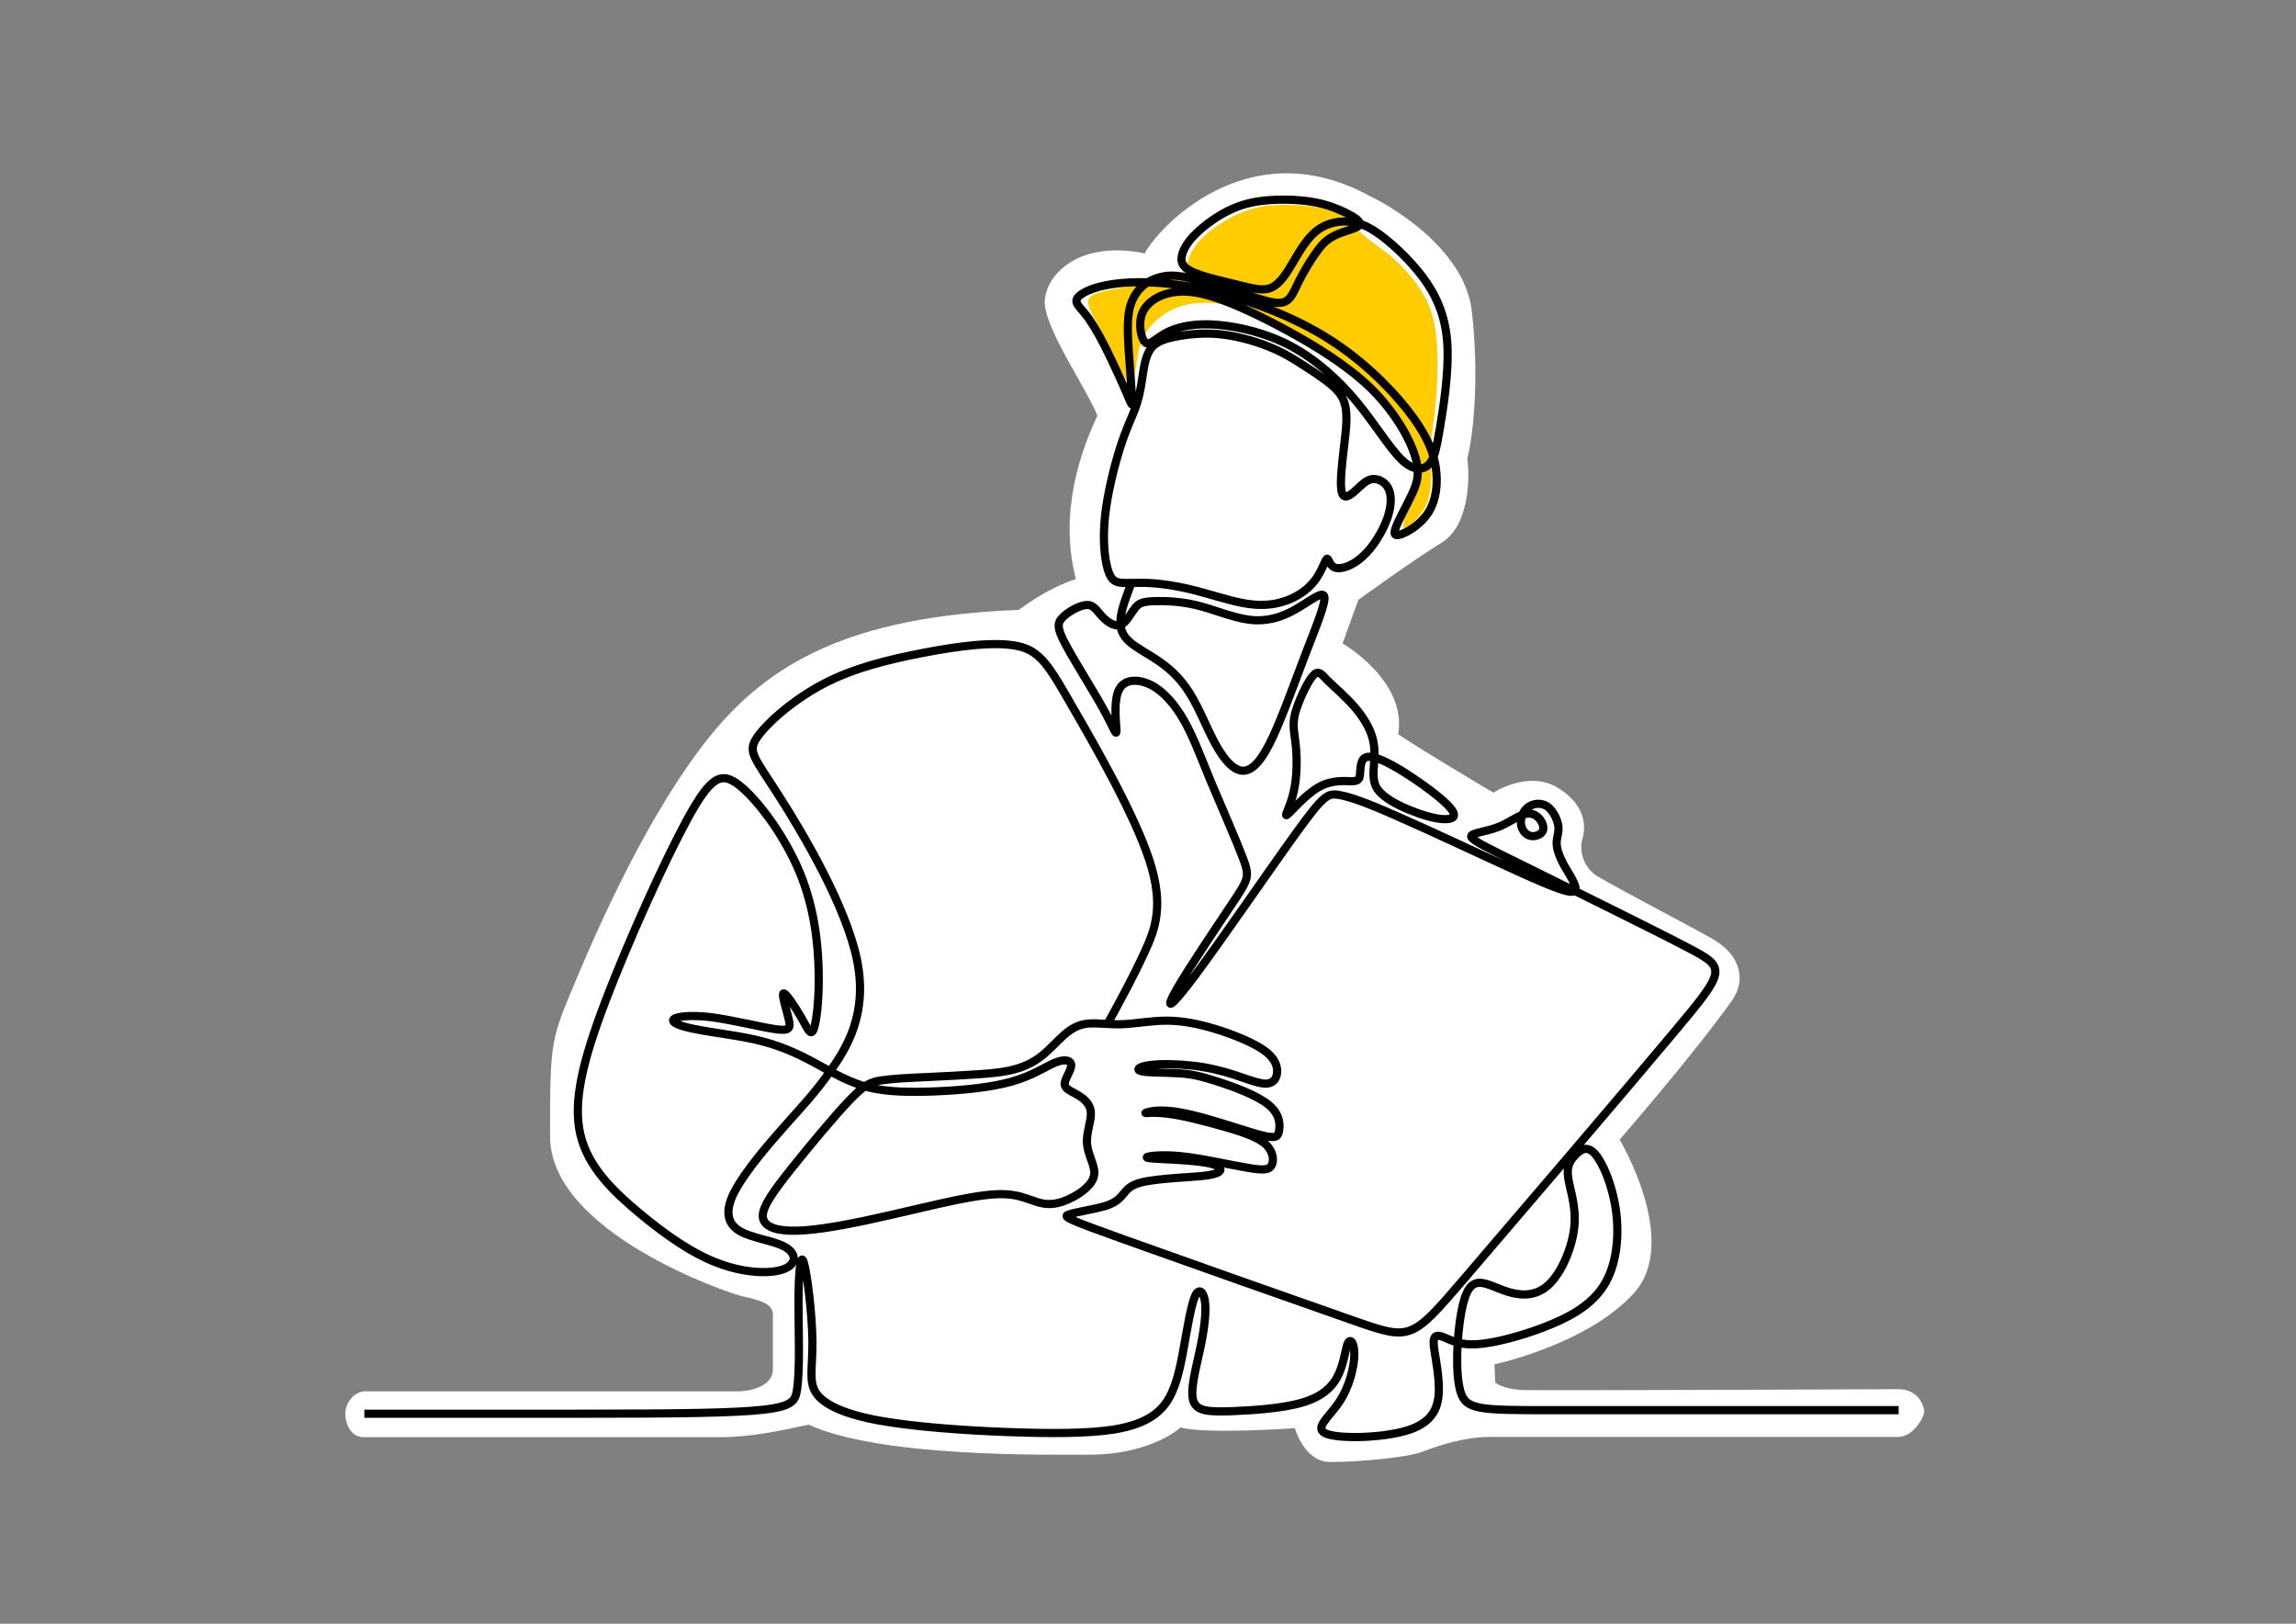 <?xml version="1.0" encoding="utf-8"?>
<!-- Generator: Adobe Illustrator 28.0.0, SVG Export Plug-In . SVG Version: 6.00 Build 0)  -->
<svg version="1.1" id="Ebene_2" xmlns="http://www.w3.org/2000/svg" xmlns:xlink="http://www.w3.org/1999/xlink" x="0px" y="0px"
	 viewBox="0 0 841.9 595.3" style="enable-background:new 0 0 841.9 595.3;" xml:space="preserve">
<rect x="0" y="0" width="841.9" height="595.3" fill="#808080" stroke="none"/>
<style type="text/css">
	.st0{fill:#FFFFFF;}
	.st1{fill:#FFCC00;}
	.st2{fill:none;stroke:#000000;stroke-width:3;}
</style>
<path class="st0" d="M126.6,518.2c0-3,2.5-8.1,7.5-8.1c4.3,0,129.9,0,136,0s13.3-2.3,13.3-8s0-16.3,0-20.3c0-4-5.5-5.3-11-6.5
	s-70.7-23.5-70.7-58.7s0.2-35.1,9.5-57.3s27.3-62.2,48.9-89.1s51.4-44.2,113.4-46.6c7-5,13.8-9,21-11.3c-1.1-5-7.6-27,7.9-59.9
	c-4.3-10.6-19.6-32.3-19.3-41.9s12.3-22.6,36.7-17.6c3.8-8,37.1-45.9,82.5-21c5.1,2.3,34.7,18.3,37.4,42.2
	c2.7,23.9,0.7,44.6-1.7,54.2c1,5.7,1,24.3-9.3,30.6c-10.3,6.3-30.6,21-30.6,21l-5.8,16c0,0,23.7,13.6,20.4,33.3
	c9.3,6.3,34.9,21.4,34.9,21.4s12.7-8.3,23.4-1.9c10.6,6.3,10.6,14.5,9.2,19.1c-1.3,4.6,0.8,10.8,5.8,13.6
	c13.4,7.7,34.9,18.7,42.4,23.1c9.4,5.5,12.2,14.5,6.7,22.3c-14.4,20.2-41.2,51-41.2,51s22.3,37.3,5.3,56.2
	c-17,18.9-51.2,26.2-51.2,26.2l0.3,6.7c0,0,2.7,2.3,9.6,2.7c7,0.3,130.2-0.3,138.1-0.3c7.9,0,9.6,6.7,9.6,8.3c0,1.6-3.8,9.2-9.6,9.2
	s-140.4,0-149.7,0c-9.3,0-18.6,3.1-24.6,5.4c-6,2.3-24.3,3.8-33.9,3.8s-13-12.4-13-12.4s-33.3,2.3-41.9-0.3
	c-4.7,4.3-17,10.1-33.3,10c-16.3,0-76.5,1.1-103.1-11c-10.6,2.3-21.3,4.6-32.6,4.6s-125.9,0-130.6,0
	C128,526.8,126.6,521,126.6,518.2z"/>
<path class="st1" d="M416.8,133.1c-0.6,4.2-1.2,8.6-2.8,7.4c-1.6-1.2-4.4-7.9-7.3-13.7c-2.9-5.8-6.1-10.8-7.2-13.8
	c-1.2-3.1-0.3-4.3,2-5.2c2.4-1,6.2-1.7,10.5-2.4c4.3-0.7,9-1.3,12.7-1.9c3.7-0.7,6.5-1.4,8.2-3.1c1.7-1.7,2.4-4.4,3.5-6.9
	c1.1-2.5,2.7-4.7,5.3-7.1c2.6-2.4,6.3-4.9,9.9-6.8c3.6-1.9,7.1-3.2,11.1-3.9c4-0.7,8.4-0.7,12.6-0.5c4.2,0.2,8.2,0.7,11.3,1.5
	c3.2,0.8,5.6,1.8,7.6,3.6c2,1.7,3.7,4.1,6.5,6.5c2.8,2.4,6.8,4.8,11,8.6c4.2,3.9,8.7,9.2,11.4,14.7c2.7,5.5,3.6,11.3,3.9,17.9
	c0.3,6.7,0,14.2-0.6,20.3c-0.6,6.1-1.5,10.7-1.7,15.1c-0.2,4.3,0.2,8.4,0.1,12.2c-0.1,3.8-0.7,7.3-2.3,10.4c-1.6,3.1-4.2,5.7-5.8,7
	c-1.6,1.3-2.2,1.3-2.1-0.3c0.1-1.6,0.9-4.8,2.1-8.7c1.1-3.9,2.5-8.3,2.7-12.9c0.2-4.5-0.9-9.1-3.7-14.3c-2.8-5.2-7.4-11-13.3-16.5
	c-6-5.4-13.4-10.4-21-15c-7.6-4.6-15.5-8.8-23.5-11.4c-8-2.6-16.2-3.7-22.7-2.2c-6.5,1.4-11.5,5.3-14.3,9.3
	C418,124.9,417.4,128.9,416.8,133.1L416.8,133.1z M416.8,133.1"/>
<g>
	<path class="st2" d="M415.1,146.1c0.2,3.4,0,2.7-1.8-1.5c-1.8-4.2-5.2-11.8-8.1-17.5c-2.9-5.8-5.4-9.7-7.5-12.3
		c-2.1-2.6-3.8-3.8-2.6-5.6c1.2-1.7,5.4-4,13.2-5.1c7.8-1.1,19.2-1,33.1,2c13.9,3,30.3,8.8,43.8,16.9c13.4,8.1,23.8,18.4,30.5,26.8
		c6.7,8.4,9.7,14.9,10.7,21.1c1,6.3,0.2,12.3-2.4,16.6c-2.6,4.3-6.9,7-9.5,8.1c-2.7,1.1-3.7,0.8-2.8-1.9c0.9-2.7,3.8-7.8,5.9-12.2
		c2.1-4.4,3.3-8.2,1.1-14.8c-2.1-6.6-7.7-16.2-16.2-24.5c-8.6-8.3-20.2-15.4-30.5-21c-10.3-5.6-19.2-9.7-26.1-12
		c-6.9-2.3-11.8-2.7-15.9-2c-4.1,0.7-7.3,2.5-9.3,4.7c-2,2.2-2.7,4.7-2.6,7.6c0.1,2.9,1,6.1,2.5,6.4c1.6,0.3,3.8-2.4,8-4.4
		c4.1-1.9,10.1-3.1,18-2.4s17.8,3,26.8,7.8c9.1,4.9,17.3,12.2,24,20.3c6.7,8.1,12,16.9,16.4,21.2c4.4,4.3,7.9,4,10,2
		c2.1-2,2.9-5.8,4.2-13.5c1.3-7.7,3.1-19.5,2.8-29c-0.3-9.5-2.8-16.9-7.4-23.9c-4.7-7-11.6-13.6-16.9-17.6c-5.3-3.9-9-5.2-12.9-5.2
		c-3.9-0.1-8,1-11.3,3.8c-3.3,2.8-5.9,7.3-8.3,11.4c-2.4,4.1-4.8,7.7-7.7,9c-2.9,1.4-6.3,0.5-11.6-0.8c-5.3-1.3-12.6-2.9-16.7-4.6
		c-4.1-1.7-5.1-3.5-4.7-5.9c0.4-2.4,2.1-5.5,5.5-8.7c3.4-3.3,8.4-6.8,13.2-8.9c4.8-2.1,9.4-2.9,14.6-3.2c5.2-0.3,11,0,15.7,0.9
		c4.7,0.9,8.3,2.4,11.4,3.9c3.1,1.6,5.7,3.2,4.7,4.5c-1,1.3-5.8,2.1-9.1,3.8c-3.3,1.6-5.2,4-7.2,6.9c-2,2.9-4,6.3-5.5,9.2
		c-1.5,2.9-2.4,5.4-3.8,6.9c-1.4,1.5-3.1,2-6.3,1.4c-3.2-0.6-7.8-2.2-13.1-3.9c-5.2-1.7-11.1-3.5-15.4-4.5c-4.3-1.1-7-1.5-9.8-1.3
		c-2.8,0.3-5.8,1.2-8.4,3.1c-2.5,1.9-4.6,4.8-5.6,8.9c-0.9,4.1-0.7,9.4-0.3,15.8C414.4,135.3,414.9,142.7,415.1,146.1L415.1,146.1z
		 M415.1,146.1 M492.5,146.4c1.9,4.2,1.2,10,0.4,16.7c-0.8,6.7-1.7,14.4-0.9,17.3c0.7,3,3.1,1.2,5.1-0.6c2-1.8,3.6-3.6,5.7-4.1
		c2.1-0.4,4.7,0.6,6.1,3c1.4,2.5,1.5,6.4-0.2,11.3c-1.7,4.8-5.1,10.5-9,14c-3.8,3.5-8,4.9-10.2,4.1c-2.2-0.8-2.3-3.8-3-3.2
		c-0.7,0.6-1.9,4.8-4.6,8.2c-2.7,3.4-6.7,6-11.1,7.4c-4.4,1.4-9.1,1.7-15,0.6c-5.9-1.1-13.1-3.6-19.5-5.1
		c-6.4-1.5-11.9-2.2-16.2-2.3c-4.3-0.1-7.2,0.2-9.4-0.1c-2.2-0.3-3.5-1.3-4.6-5.2c-1.1-3.9-1.8-10.7-0.9-19.2
		c0.9-8.5,3.5-18.8,5.7-25.6c2.2-6.8,4-10.2,5.3-13.7c1.3-3.4,2-6.9,2.6-10.9c0.6-4,1.1-8.4,3.2-11.2c2.1-2.8,5.8-3.8,10.4-4.6
		c4.6-0.8,10.1-1.3,16.3-0.5c6.2,0.8,13.1,2.8,18.7,5.3c5.6,2.5,9.8,5.5,14.2,8.3C486,139.4,490.6,142.2,492.5,146.4L492.5,146.4z
		 M492.5,146.4 M414.9,213.7c-1.8,4.7-3.6,9.3-4,13c-0.4,3.6,0.6,6.2,3.3,8.6c2.7,2.4,7.2,4.6,11.3,7.5c4.1,2.9,7.8,6.5,10.9,11.6
		c3.2,5.1,5.8,11.8,8.7,17.3c2.9,5.5,6.1,9.8,9.5,10.7c3.3,0.9,6.8-1.7,10.8-9.5c4-7.8,8.6-20.8,12.8-31.8c4.2-11,8-20,7.4-22.4
		c-0.6-2.3-5.7,2-10.9,4.9c-5.2,2.9-10.5,4.4-16.7,3.6c-6.2-0.8-13.2-3.9-19.6-5.4c-6.4-1.5-12.1-1.5-15.6-1.4
		c-3.6,0.2-5.1,0.6-6.6,2.5c-1.5,1.9-3.2,5.4-5.3,6.2c-2.2,0.8-4.9-1.1-6.8-3.1c-1.9-2-3-4.3-5.6-4.2c-2.6,0.1-6.7,2.4-8.8,4.5
		c-2.1,2.1-2.2,4,1.1,10.1c3.3,6.2,10,16.7,13.8,23.6c3.8,6.9,4.8,10.3,4.8,7.8c-0.1-2.5-1.2-10.8,0.9-14.9c2-4.1,7.2-4.1,11.9-1.7
		c4.6,2.4,8.7,7.2,12,13c3.3,5.8,5.8,12.6,9.7,22.1c4,9.5,9.4,21.8,11.9,28.4c2.5,6.6,2,7.6-3.6,16c-5.6,8.4-16.2,24.1-20.7,31.9
		c-4.5,7.9-2.9,7.9,6.8-5.1c9.7-13,27.5-39,37.2-52.4c9.7-13.4,11.3-14.3,15.2-13.7c3.9,0.6,10.1,2.7,22.4,8.2
		c12.4,5.4,30.9,14.2,43.5,19.9c12.6,5.7,19.1,8.3,20.7,7.2s-1.7-5.8-3.8-9.5c-2-3.7-2.8-6.4-2.7-8.5c0.1-2.1,0.9-3.6,0.6-6
		c-0.4-2.4-2-5.8-4.3-7.2c-2.3-1.4-5.3-0.9-7.1,0.7c-1.9,1.6-2.6,4.3-2.2,6.4c0.4,2.1,1.9,3.6,3.6,3.9c1.8,0.3,3.9-0.6,4.4-2.1
		c0.5-1.5-0.6-3.8-2.1-5c-1.5-1.2-3.3-1.5-5.6-0.6c-2.3,0.9-5,2.8-8,4.1c-3,1.3-6.4,1.9-8.5,2.5c-2.1,0.6-3,1.1-1.2,2.4
		c1.7,1.4,6.1,3.6,22,11.4c15.9,7.9,43.3,21.3,57,28.5c13.7,7.2,13.5,8-5.7,30.9c-19.2,22.9-57.6,67.8-76.9,90.3
		c-19.3,22.5-19.5,22.6-40.4,15.3c-20.9-7.3-62.5-22-84-29.7c-21.5-7.7-23-8.5-20.3-9.3c2.7-0.9,9.6-1.9,13.7-3.2
		c4-1.4,5.1-3.1,6.4-4.6c1.2-1.5,2.6-2.9,5.9-3.8c3.3-0.9,8.7-1.4,14-1.8c5.4-0.4,10.8-0.6,13.5-1.5c2.7-0.9,2.5-2.3-0.4-3.3
		c-3-1-8.8-1.5-14.2-1.8c-5.4-0.3-10.5-0.4-10.5-0.9c0-0.4,5.1-1.2,12.7-0.4c7.7,0.8,17.9,3.2,24.1,4.2c6.1,1.1,8.1,0.8,9-0.9
		c0.9-1.7,0.6-4.9-2-7.5c-2.7-2.5-7.7-4.4-14.7-6.4c-6.9-2-15.7-4.3-21.5-5c-5.8-0.7-8.7,0-8-0.3c0.6-0.3,4.7-1.7,13.1-0.1
		c8.4,1.5,21.1,6,27.9,7.9c6.7,1.9,7.5,1.1,7.9-1.2c0.4-2.3,0.4-6.1-3.9-9.6c-4.3-3.5-12.8-6.6-18.7-8.5c-5.9-1.9-9.3-2.7-14.1-3
		c-4.8-0.3-11.1-0.2-13.6-0.7c-2.5-0.6-1.1-1.8,2.8-2.3c3.9-0.6,10.3-0.4,16,0.2c5.7,0.7,10.6,1.9,15.2,3.4
		c4.6,1.5,8.8,3.2,11.5,3.2c2.7-0.1,4-1.9,4.1-4.3c0.1-2.3-0.9-5.2-4.9-8c-4-2.8-11.1-5.7-17.6-7.7c-6.5-2-12.4-3.1-18.1-3.1
		c-5.7,0-11.1,1.1-16.1,1.3c-4.9,0.2-9.4-0.6-12.9-0.2s-5.9,1.9-8.5,4.1c-2.6,2.3-5.3,5.4-8.2,7.7c-2.9,2.3-6,3.8-9.5,4.8
		c-3.5,1-7.3,1.5-13,1.9c-5.8,0.4-13.4,0.8-20.1,1.1c-6.7,0.3-12.4,0.6-16.3,1.2c-4,0.6-6.2,1.6-11.9,7.6c-5.7,6-14.8,17-21.3,25.1
		c-6.4,8.1-10.1,13.3-10.2,16.8c-0.1,3.5,3.5,5.4,10.1,5.6c6.6,0.2,16.1-1.3,27.5-3.7c11.4-2.4,24.8-5.8,34.3-7.7
		c9.5-1.9,15.2-2.4,19.8-1.7c4.6,0.7,8,2.7,11.5,3.2c3.5,0.5,6.9-0.5,10.5-2.4c3.6-1.9,7.3-4.8,7.8-8.1c0.5-3.3-2.2-7.2-2.6-11.3
		c-0.4-4.1,1.6-8.4,1.4-11.6c-0.2-3.2-2.5-5.1-4.9-6.5c-2.3-1.4-4.7-2.1-4.7-4c0-1.9,2.3-4.8,2.4-6.7c0.1-1.9-2.2-2.6-5.7-1.2
		c-3.5,1.4-8.3,4.8-16,7c-7.7,2.2-18.2,3.2-27.6,3.6c-9.5,0.4-17.9,0.3-24.9-1.4c-7-1.8-12.7-5.1-18.7-8.4c-6-3.3-12.3-6.4-20.3-8.5
		c-8-2.1-17.8-3.1-24.2-4.4c-6.4-1.2-9.4-2.6-8.4-3.7c1-1,5.9-1.7,13.6-0.8c7.7,1,18.2,3.6,23.6,4.4c5.4,0.8,5.8-0.3,5-3.7
		c-0.8-3.4-2.7-9.2-1.9-9.4c0.8-0.3,4.3,5,6.6,9c2.3,4,3.3,6.8,4.4,4.3c1-2.5,2.1-10.4,1.9-21c-0.2-10.6-1.6-23.9-7.1-37
		c-5.5-13.1-15.1-26.1-21.9-31.5c-6.7-5.4-10.6-3.3-19.1,12.2c-8.5,15.6-21.6,44.6-30,66.6c-8.4,22-12.1,37.1-9.3,49.1
		c2.8,12,12.1,20.9,21.7,28.9c9.6,8,19.6,15,29.3,18.5c9.7,3.6,19.2,3.8,23.8,1.9c4.6-1.8,4.5-5.7,0.3-8c-4.1-2.4-12.2-3.2-16.7-5.9
		c-4.5-2.7-5.6-7.3-1.8-14.5c3.8-7.3,12.3-17.2,18.7-24.4c6.4-7.2,10.6-11.5,16.5-19.9c5.9-8.4,13.6-20.8,9.7-40.3
		c-3.9-19.5-19.5-46.1-28.6-60.3c-9.1-14.3-11.7-16.2-8.2-21.4c3.5-5.2,13.1-13.8,24.3-19.7c11.2-5.9,24-9,37-11.5
		c13-2.5,26.3-4.2,34.5-2.4c8.2,1.8,11.4,7.3,20,22.3c8.7,15,22.8,39.7,28.2,56.3c5.4,16.6,2.1,25.2-1.9,33.8
		c-4,8.7-8.7,17.4-13.5,26.1 M696.2,517c-49.6,0-99.2,0-126.5,0c-27.3,0-32.2,0-34.2-6.9c-2-6.9-1.2-20.7,0.3-28.9
		c1.5-8.2,3.6-10.8,6.6-10.9c3-0.1,7,2.4,11.6,3.6c4.6,1.2,9.8,1.2,14.3-3.3c4.5-4.5,8.3-13.5,9-21.1c0.7-7.6-1.8-13.8-2.3-17.9
		c-0.6-4.1,0.8-6.2,2.7-8.2c1.9-1.9,4.2-3.6,7.1-0.4c2.9,3.2,6.4,11.4,7.7,20.5c1.3,9.1,0.4,19.1-3.6,26.4
		c-4,7.3-11.2,11.9-19.8,15.5c-8.6,3.6-18.6,6.4-25.2,7.2c-6.6,0.8-9.6-0.3-12.5-1.5c-2.8-1.2-5.4-2.6-5.7,0.5
		c-0.2,3.1,1.9,10.6,1.9,17.3c0.1,6.6-1.9,12.3-10.9,15.3c-9,3-25.1,3.4-30.2,1.5c-5.1-1.9,0.7-5.9,4.5-11.6
		c3.8-5.6,5.5-12.8,5.6-17.3c0.1-4.5-1.4-6.2-2.3-4.5c-0.9,1.7-1.3,6.7-3.3,11.2c-2,4.5-5.6,8.3-13.1,10.6c-7.5,2.3-19,3-27,3.3
		c-7.9,0.2-12.2,0-13.4-4c-1.1-4,1-11.6,2.5-18.6c1.5-6.9,2.3-13.1,1.9-17.1c-0.4-4-2.2-5.9-3.7-2.5c-1.5,3.4-2.9,12.1-4.3,19.8
		c-1.4,7.7-2.9,14.5-6.5,19.5c-3.6,4.9-9.3,8-19,9.6c-9.7,1.5-23.4,1.5-39.3,0.9c-15.9-0.6-33.9-1.9-46.7-4.2
		c-12.7-2.3-20.2-5.8-23.1-10c-2.9-4.2-1.3-9.2-1.4-19.2c-0.1-10.1-2-25.2-3.2-28.9c-1.2-3.7-1.9,4-1.9,14.9
		c0,10.9,0.6,24.8-0.6,32.2c-1.2,7.4-4.3,8.5-81.6,8.5c-29.1,0-77,0-77,0 M481.3,247.9c-2.1,2.5-5.2,9.2-6.4,13.6
		c-1.1,4.5-0.3,6.7,0.2,11.4c0.5,4.6,0.6,11.6-0.7,17.2c-1.2,5.6-3.8,9.7-2.4,8.6c1.4-1.1,6.6-7.3,11.5-10.1
		c4.9-2.8,9.6-2.2,12.1-2.2c2.5,0,3-0.7,3.1-2.8c0.2-2.1,0.1-5.6,2.6-6.1c2.5-0.5,7.7,1.9,14,5.9c6.3,4,13.9,9.6,16.6,12.9
		c2.7,3.3,0.6,4.2-2.8,4c-3.4-0.2-8-1.6-12.6-3.5c-4.6-1.9-9.1-4.4-11.2-7.2c-2.1-2.8-1.7-6.1-1.5-9.3c0.3-3.2,0.4-6.5-0.6-10
		c-1-3.5-3.3-7.4-6.5-11.1c-3.2-3.7-7.3-7.2-9.9-9.7C484.4,247,483.4,245.4,481.3,247.9L481.3,247.9z M481.3,247.9"/>
</g>
</svg>
